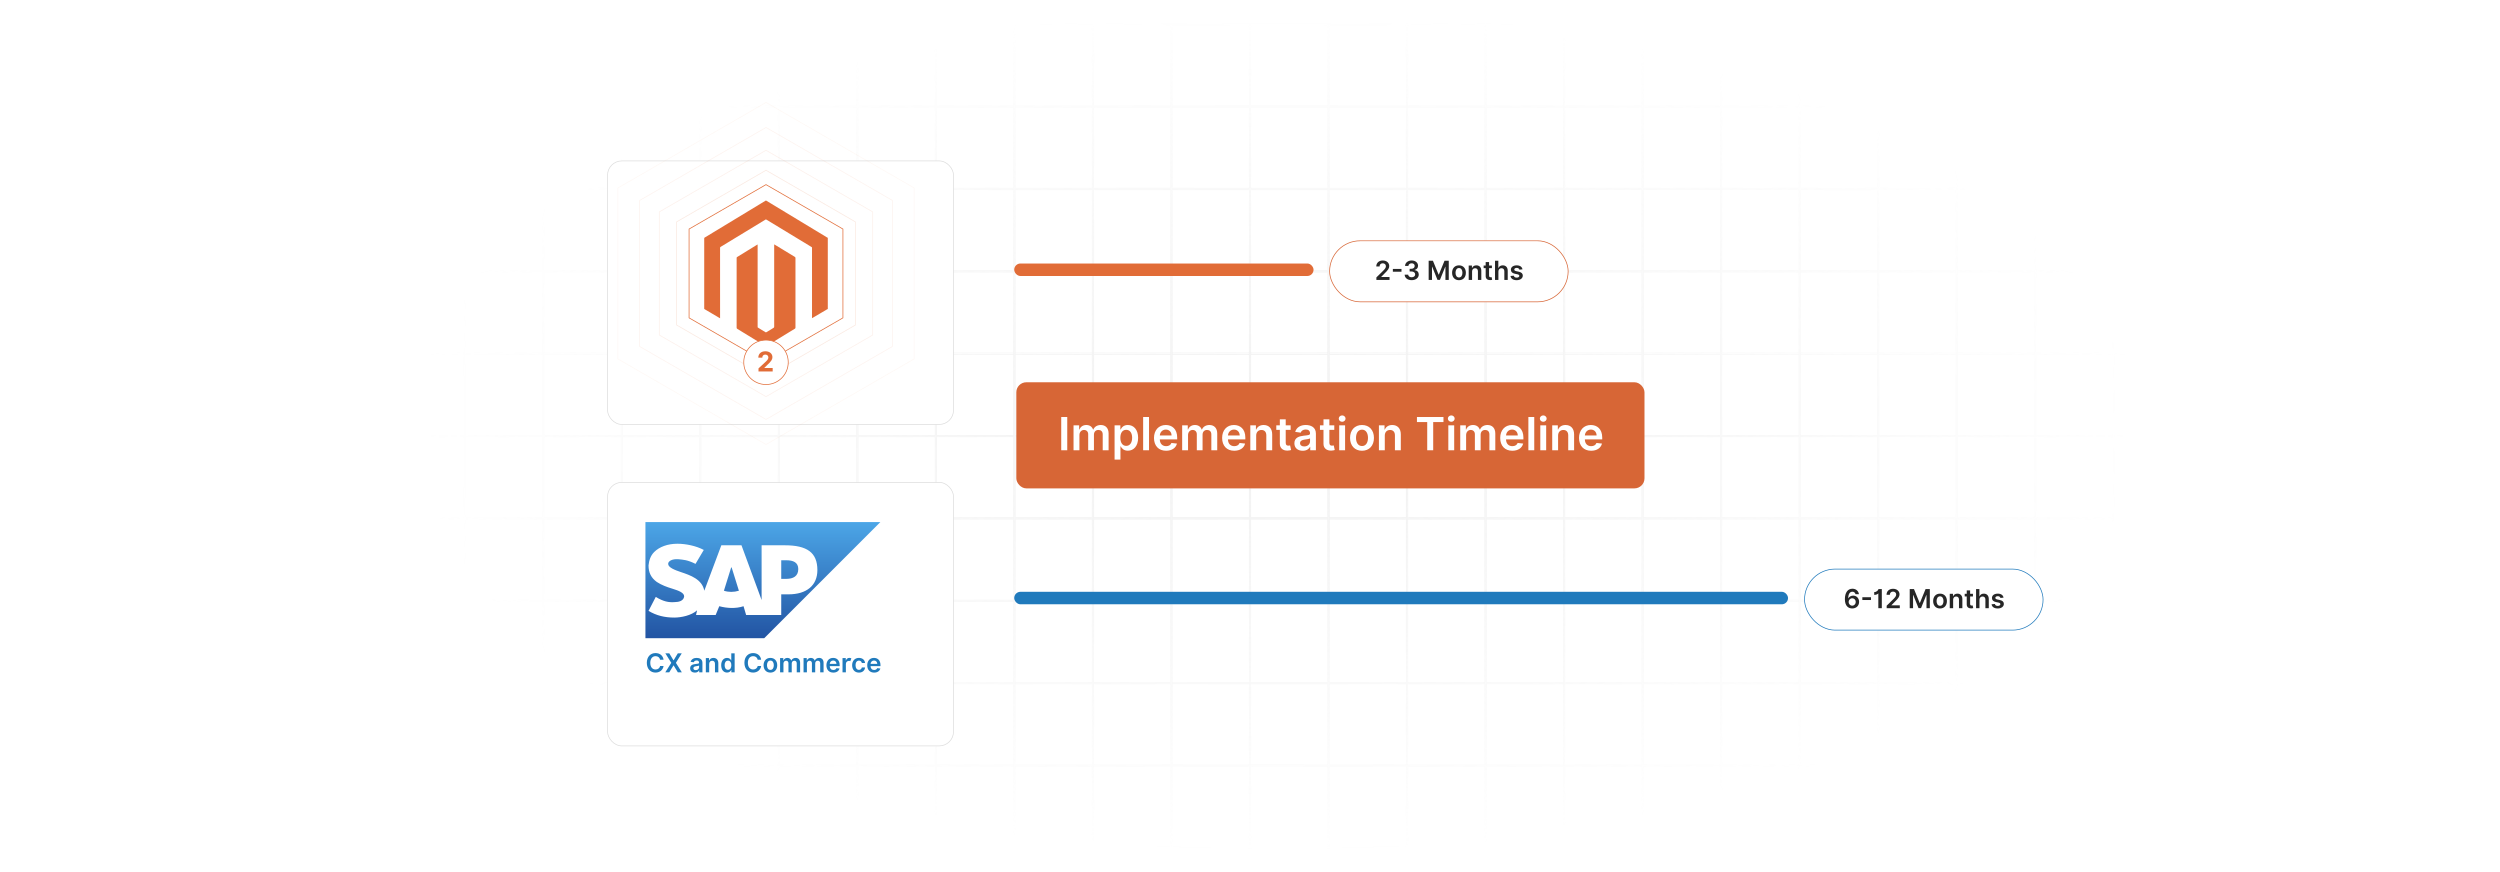 <?xml version="1.0" encoding="UTF-8"?>
<svg id="Layer_1" data-name="Layer 1" xmlns="http://www.w3.org/2000/svg" xmlns:xlink="http://www.w3.org/1999/xlink" viewBox="0 0 860 300">
  <defs>
    <filter id="luminosity-invert" x="39.647" y="-.272" width="782.115" height="300.272" color-interpolation-filters="sRGB" filterUnits="userSpaceOnUse">
      <feColorMatrix result="cm" values="-1 0 0 0 1 0 -1 0 0 1 0 0 -1 0 1 0 0 0 1 0"/>
    </filter>
    <radialGradient id="radial-gradient" cx="439.235" cy="148.479" fx="439.235" fy="148.479" r="298.487" gradientTransform="translate(0 74.962) scale(1 .495)" gradientUnits="userSpaceOnUse">
      <stop offset=".123" stop-color="#000" stop-opacity=".95"/>
      <stop offset="1" stop-color="#000" stop-opacity="0"/>
    </radialGradient>
    <mask id="mask" x="39.647" y="-.272" width="782.115" height="300.272" maskUnits="userSpaceOnUse">
      <g filter="url(#luminosity-invert)">
        <rect x="39.647" y="-.272" width="782.115" height="300.272" fill="url(#radial-gradient)"/>
      </g>
    </mask>
    <filter id="drop-shadow-1" x="163.56" y="120.434" width="210.24" height="181.92" filterUnits="userSpaceOnUse">
      <feOffset dx="5" dy="5"/>
      <feGaussianBlur result="blur" stdDeviation="15"/>
      <feFlood flood-color="#000" flood-opacity=".06"/>
      <feComposite in2="blur" operator="in"/>
      <feComposite in="SourceGraphic"/>
    </filter>
    <linearGradient id="linear-gradient" x1="262.438" y1="622.415" x2="262.438" y2="582.449" gradientTransform="translate(0 802) scale(1 -1)" gradientUnits="userSpaceOnUse">
      <stop offset="0" stop-color="#4ca6e7"/>
      <stop offset="1" stop-color="#2254a3"/>
    </linearGradient>
    <filter id="drop-shadow-2" x="163.56" y="10.034" width="210.24" height="181.44" filterUnits="userSpaceOnUse">
      <feOffset dx="5" dy="5"/>
      <feGaussianBlur result="blur-2" stdDeviation="15"/>
      <feFlood flood-color="#000" flood-opacity=".06"/>
      <feComposite in2="blur-2" operator="in"/>
      <feComposite in="SourceGraphic"/>
    </filter>
  </defs>
  <rect y="0" width="860" height="300" fill="#fff"/>
  <g mask="url(#mask)">
    <g opacity=".4">
      <path d="M808.41,291.922H51.59V8.078h756.819v283.845ZM52.09,291.422h755.819V8.578H52.09v282.845Z" fill="#e6e6e6" stroke="#d6d6d6" stroke-miterlimit="10" stroke-width=".25"/>
      <rect x="51.84" y="36.413" width="756.319" height=".5" fill="#e6e6e6" stroke="#d6d6d6" stroke-miterlimit="10" stroke-width=".25"/>
      <rect x="51.84" y="64.747" width="756.319" height=".5" fill="#e6e6e6" stroke="#d6d6d6" stroke-miterlimit="10" stroke-width=".25"/>
      <rect x="51.84" y="93.082" width="756.319" height=".5" fill="#e6e6e6" stroke="#d6d6d6" stroke-miterlimit="10" stroke-width=".25"/>
      <rect x="51.84" y="121.415" width="756.319" height=".5" fill="none" stroke="#d6d6d6" stroke-miterlimit="10" stroke-width=".25"/>
      <rect x="51.84" y="149.75" width="756.319" height=".5" fill="#e6e6e6" stroke="#d6d6d6" stroke-miterlimit="10" stroke-width=".25"/>
      <rect x="51.84" y="178.084" width="756.319" height=".5" fill="#e6e6e6" stroke="#d6d6d6" stroke-miterlimit="10" stroke-width=".25"/>
      <rect x="51.84" y="206.418" width="756.319" height=".5" fill="#e6e6e6" stroke="#d6d6d6" stroke-miterlimit="10" stroke-width=".25"/>
      <rect x="51.84" y="234.753" width="756.319" height=".5" fill="#e6e6e6" stroke="#d6d6d6" stroke-miterlimit="10" stroke-width=".25"/>
      <rect x="51.84" y="263.087" width="756.319" height=".5" fill="#e6e6e6" stroke="#d6d6d6" stroke-miterlimit="10" stroke-width=".25"/>
      <rect x="780.898" y="8.328" width=".5" height="283.345" fill="#e6e6e6" stroke="#d6d6d6" stroke-miterlimit="10" stroke-width=".25"/>
      <rect x="753.887" y="8.328" width=".5" height="283.345" fill="#e6e6e6" stroke="#d6d6d6" stroke-miterlimit="10" stroke-width=".25"/>
      <rect x="726.875" y="8.328" width=".5" height="283.345" fill="#e6e6e6" stroke="#d6d6d6" stroke-miterlimit="10" stroke-width=".25"/>
      <rect x="699.864" y="8.328" width=".5" height="283.345" fill="#e6e6e6" stroke="#d6d6d6" stroke-miterlimit="10" stroke-width=".25"/>
      <rect x="672.852" y="8.328" width=".5" height="283.345" fill="#e6e6e6" stroke="#d6d6d6" stroke-miterlimit="10" stroke-width=".25"/>
      <rect x="645.841" y="8.328" width=".5" height="283.345" fill="#e6e6e6" stroke="#d6d6d6" stroke-miterlimit="10" stroke-width=".25"/>
      <rect x="618.83" y="8.328" width=".5" height="283.345" fill="#e6e6e6" stroke="#d6d6d6" stroke-miterlimit="10" stroke-width=".25"/>
      <rect x="591.818" y="8.328" width=".5" height="283.345" fill="#e6e6e6" stroke="#d6d6d6" stroke-miterlimit="10" stroke-width=".25"/>
      <rect x="564.807" y="8.328" width=".5" height="283.345" fill="#e6e6e6" stroke="#d6d6d6" stroke-miterlimit="10" stroke-width=".25"/>
      <rect x="537.795" y="8.328" width=".5" height="283.345" fill="#e6e6e6" stroke="#d6d6d6" stroke-miterlimit="10" stroke-width=".25"/>
      <rect x="510.784" y="8.328" width=".5" height="283.345" fill="#e6e6e6" stroke="#d6d6d6" stroke-miterlimit="10" stroke-width=".25"/>
      <rect x="483.772" y="8.328" width=".5" height="283.345" fill="#e6e6e6" stroke="#d6d6d6" stroke-miterlimit="10" stroke-width=".25"/>
      <rect x="456.761" y="8.328" width=".5" height="283.345" fill="#e6e6e6" stroke="#d6d6d6" stroke-miterlimit="10" stroke-width=".25"/>
      <rect x="429.75" y="8.328" width=".5" height="283.345" fill="#e6e6e6" stroke="#d6d6d6" stroke-miterlimit="10" stroke-width=".25"/>
      <rect x="402.738" y="8.328" width=".5" height="283.345" fill="#e6e6e6" stroke="#d6d6d6" stroke-miterlimit="10" stroke-width=".25"/>
      <rect x="375.727" y="8.328" width=".5" height="283.345" fill="#e6e6e6" stroke="#d6d6d6" stroke-miterlimit="10" stroke-width=".25"/>
      <rect x="348.716" y="8.328" width=".5" height="283.345" fill="#e6e6e6" stroke="#d6d6d6" stroke-miterlimit="10" stroke-width=".25"/>
      <rect x="321.704" y="8.328" width=".5" height="283.345" fill="#e6e6e6" stroke="#d6d6d6" stroke-miterlimit="10" stroke-width=".25"/>
      <rect x="294.693" y="8.328" width=".5" height="283.345" fill="#e6e6e6" stroke="#d6d6d6" stroke-miterlimit="10" stroke-width=".25"/>
      <rect x="267.682" y="8.328" width=".5" height="283.345" fill="#e6e6e6" stroke="#d6d6d6" stroke-miterlimit="10" stroke-width=".25"/>
      <rect x="240.67" y="8.328" width=".5" height="283.345" fill="#e6e6e6" stroke="#d6d6d6" stroke-miterlimit="10" stroke-width=".25"/>
      <rect x="213.659" y="8.328" width=".5" height="283.345" fill="#e6e6e6" stroke="#d6d6d6" stroke-miterlimit="10" stroke-width=".25"/>
      <rect x="186.648" y="8.328" width=".5" height="283.345" fill="#e6e6e6" stroke="#d6d6d6" stroke-miterlimit="10" stroke-width=".25"/>
      <rect x="159.636" y="8.328" width=".5" height="283.345" fill="#e6e6e6" stroke="#d6d6d6" stroke-miterlimit="10" stroke-width=".25"/>
      <rect x="132.625" y="8.328" width=".5" height="283.345" fill="#e6e6e6" stroke="#d6d6d6" stroke-miterlimit="10" stroke-width=".25"/>
      <rect x="105.613" y="8.328" width=".5" height="283.345" fill="#e6e6e6" stroke="#d6d6d6" stroke-miterlimit="10" stroke-width=".25"/>
      <rect x="78.602" y="8.328" width=".5" height="283.345" fill="#e6e6e6" stroke="#d6d6d6" stroke-miterlimit="10" stroke-width=".25"/>
    </g>
  </g>
  <g>
    <g>
      <rect x="203.996" y="160.938" width="119.014" height="90.655" rx="4.908" ry="4.908" fill="#fff" filter="url(#drop-shadow-1)" stroke="#ddd" stroke-miterlimit="10" stroke-width=".25"/>
      <g>
        <g>
          <path d="M302.848,179.585h-80.819v39.965h40.854" fill="url(#linear-gradient)"/>
          <path d="M261.994,187.578v18.828l-6.927-18.828h-6.927l-5.862,15.631c-.711-3.908-4.796-5.329-7.993-6.394-2.131-.711-4.441-1.599-4.441-2.842,0-.888,1.243-1.776,3.553-1.599,1.599.178,3.02.178,5.862,1.599l2.842-4.796c-2.664-1.421-6.217-2.131-9.059-2.131-3.375,0-6.217,1.066-7.993,2.842-1.243,1.243-1.776,2.842-1.954,4.618,0,2.487.888,4.263,2.842,5.684,1.599,1.066,3.553,1.776,5.329,2.309,2.309.711,4.085,1.421,4.085,2.664-.178,1.599-1.954,1.954-3.197,1.954-2.131.178-3.908-.178-6.572-1.776l-2.487,4.796c2.664,1.599,5.506,2.309,8.881,2.309,2.309,0,5.862-.711,7.816-2.487l-.355,1.599h6.75l1.243-3.02c2.664.711,5.684.888,8.348,0l.888,3.02h12.079v-7.105h2.487c6.217,0,9.947-3.02,9.947-8.348,0-6.039-3.553-8.526-11.19-8.526h-7.993ZM249.028,203.209l2.487-7.993h.178l2.487,7.993c-1.776.533-3.553.533-5.151,0ZM268.744,199.124v-6.394h1.776c2.309,0,4.085.711,4.085,3.02,0,2.487-1.776,3.375-4.085,3.375h-1.776Z" fill="#fff"/>
        </g>
        <g>
          <path d="M227.071,226.951c-.137-.781-.759-1.231-1.553-1.231-1.068,0-1.821.82-1.821,2.293,0,1.499.759,2.293,1.818,2.293.781,0,1.406-.431,1.556-1.196l1.193.006c-.182,1.247-1.212,2.252-2.765,2.252-1.722,0-2.991-1.247-2.991-3.355,0-2.111,1.285-3.355,2.991-3.355,1.448,0,2.564.842,2.765,2.293h-1.193Z" fill="#207abc"/>
          <path d="M231.676,227.139h.051l1.445-2.392h1.349l-2.012,3.266,2.044,3.266h-1.372l-1.454-2.376h-.051l-1.455,2.376h-1.365l2.063-3.266-2.038-3.266h1.355l1.438,2.392Z" fill="#207abc"/>
          <path d="M237.41,229.904c0-1.103.909-1.387,1.859-1.489.864-.092,1.212-.108,1.212-.44v-.019c0-.481-.293-.755-.829-.755-.565,0-.89.287-1.004.622l-1.078-.153c.255-.893,1.046-1.353,2.076-1.353.935,0,1.99.389,1.99,1.684v3.278h-1.109v-.673h-.039c-.21.411-.669.771-1.438.771-.935,0-1.639-.51-1.639-1.473ZM240.484,229.521v-.577c-.15.121-.756.198-1.059.239-.517.073-.902.258-.902.702,0,.424.344.644.826.644.695,0,1.135-.462,1.135-1.008Z" fill="#207abc"/>
          <path d="M243.961,231.278h-1.154v-4.898h1.103v.833h.057c.223-.545.727-.896,1.461-.896,1.011,0,1.68.67,1.677,1.843v3.119h-1.154v-2.94c0-.654-.357-1.046-.954-1.046-.609,0-1.037.408-1.037,1.116v2.87Z" fill="#207abc"/>
          <path d="M248.09,228.835c0-1.633.89-2.519,2.022-2.519.864,0,1.225.52,1.4.874h.048v-2.443h1.158v6.531h-1.135v-.772h-.07c-.182.357-.561.858-1.403.858-1.155,0-2.019-.915-2.019-2.529ZM251.582,228.829c0-.95-.408-1.566-1.151-1.566-.769,0-1.164.654-1.164,1.566,0,.918.402,1.588,1.164,1.588.737,0,1.151-.638,1.151-1.588Z" fill="#207abc"/>
          <path d="M260.642,226.951c-.137-.781-.759-1.231-1.553-1.231-1.068,0-1.821.82-1.821,2.293,0,1.499.759,2.293,1.818,2.293.781,0,1.406-.431,1.556-1.196l1.193.006c-.182,1.247-1.212,2.252-2.765,2.252-1.722,0-2.991-1.247-2.991-3.355,0-2.111,1.285-3.355,2.991-3.355,1.448,0,2.564.842,2.765,2.293h-1.193Z" fill="#207abc"/>
          <path d="M262.67,228.848c0-1.518.912-2.532,2.347-2.532s2.347,1.014,2.347,2.532c0,1.515-.912,2.526-2.347,2.526s-2.347-1.011-2.347-2.526ZM266.194,228.845c0-.896-.389-1.614-1.17-1.614-.794,0-1.183.717-1.183,1.614,0,.896.389,1.604,1.183,1.604.781,0,1.17-.708,1.17-1.604Z" fill="#207abc"/>
          <path d="M268.349,226.38h1.103v.833h.057c.204-.558.695-.896,1.352-.896.66,0,1.136.341,1.324.896h.051c.217-.545.759-.896,1.47-.896.899,0,1.531.581,1.531,1.674v3.288h-1.158v-3.109c0-.606-.37-.88-.835-.88-.558,0-.886.383-.886.935v3.055h-1.132v-3.157c0-.504-.335-.833-.823-.833-.498,0-.899.408-.899,1.011v2.978h-1.154v-4.898Z" fill="#207abc"/>
          <path d="M276.422,226.38h1.103v.833h.057c.204-.558.695-.896,1.352-.896.66,0,1.136.341,1.324.896h.051c.217-.545.759-.896,1.47-.896.899,0,1.531.581,1.531,1.674v3.288h-1.158v-3.109c0-.606-.37-.88-.835-.88-.558,0-.886.383-.886.935v3.055h-1.132v-3.157c0-.504-.335-.833-.823-.833-.498,0-.899.408-.899,1.011v2.978h-1.154v-4.898Z" fill="#207abc"/>
          <path d="M284.286,228.858c0-1.512.915-2.542,2.318-2.542,1.206,0,2.239.756,2.239,2.475v.354h-3.413c.01.838.504,1.33,1.25,1.33.498,0,.88-.217,1.036-.631l1.078.121c-.204.852-.989,1.41-2.13,1.41-1.477,0-2.379-.979-2.379-2.516ZM287.737,228.367c-.006-.666-.453-1.151-1.116-1.151-.689,0-1.151.526-1.187,1.151h2.303Z" fill="#207abc"/>
          <path d="M289.827,226.38h1.119v.816h.051c.179-.568.644-.887,1.208-.887.265,0,.485.07.657.179l-.357.957c-.124-.057-.268-.102-.456-.102-.603,0-1.068.437-1.068,1.056v2.88h-1.154v-4.898Z" fill="#207abc"/>
          <path d="M293.133,228.848c0-1.496.906-2.532,2.341-2.532,1.196,0,2.025.699,2.104,1.761h-1.103c-.089-.472-.431-.829-.986-.829-.711,0-1.186.593-1.186,1.581,0,1.002.465,1.604,1.186,1.604.507,0,.887-.303.986-.829h1.103c-.083,1.04-.867,1.77-2.098,1.77-1.464,0-2.347-1.043-2.347-2.526Z" fill="#207abc"/>
          <path d="M298.327,228.858c0-1.512.915-2.542,2.318-2.542,1.206,0,2.239.756,2.239,2.475v.354h-3.413c.01.838.504,1.33,1.25,1.33.498,0,.88-.217,1.036-.631l1.078.121c-.204.852-.989,1.41-2.13,1.41-1.477,0-2.379-.979-2.379-2.516ZM301.777,228.367c-.007-.666-.453-1.151-1.116-1.151-.689,0-1.151.526-1.187,1.151h2.303Z" fill="#207abc"/>
        </g>
      </g>
    </g>
    <g>
      <rect x="203.996" y="50.357" width="119.014" height="90.655" rx="4.908" ry="4.908" fill="#fff" filter="url(#drop-shadow-2)" stroke="#ddd" stroke-miterlimit="10" stroke-width=".25"/>
      <g>
        <g>
          <polygon points="294.243 111.816 294.243 76.32 263.503 58.572 232.762 76.32 232.762 111.816 263.503 129.564 294.243 111.816" fill="none" opacity=".15" stroke="#e16c37" stroke-miterlimit="10" stroke-width=".25"/>
          <polygon points="300.2 115.255 300.2 72.881 263.503 51.694 226.806 72.881 226.806 115.255 263.503 136.442 300.2 115.255" fill="none" opacity=".1" stroke="#e16c37" stroke-miterlimit="10" stroke-width=".25"/>
          <polygon points="306.992 119.177 306.992 68.959 263.503 43.851 220.014 68.959 220.014 119.177 263.503 144.285 306.992 119.177" fill="none" opacity=".08" stroke="#e16c37" stroke-miterlimit="10" stroke-width=".25"/>
          <polygon points="314.448 123.481 314.448 64.655 263.503 35.242 212.558 64.655 212.558 123.481 263.503 152.894 314.448 123.481" fill="none" opacity=".05" stroke="#e16c37" stroke-miterlimit="10" stroke-width=".25"/>
          <polygon points="289.966 109.347 289.966 78.789 263.503 63.511 237.04 78.789 237.04 109.347 263.503 124.625 289.966 109.347" fill="#fff" stroke="#e16c37" stroke-miterlimit="10" stroke-width=".25"/>
          <g>
            <path d="M284.76,106.305c-.06.024-.125.039-.18.071-1.678.987-3.355,1.975-5.033,2.962-.057.034-.116.065-.193.108-.009-.056-.019-.098-.021-.14-.003-.067-.001-.134-.001-.202.001-7.913.001-15.827.001-23.741,0-.349.042-.267-.243-.441-5.113-3.104-10.226-6.206-15.341-9.308-.32-.194-.224-.19-.53-.004-5.089,3.092-10.176,6.186-15.264,9.279-.011.007-.022.015-.035.021-.169.072-.217.194-.217.38.005,7.974.004,15.948.004,23.922v.273c-.075-.038-.133-.063-.186-.094-1.608-.947-3.215-1.895-4.822-2.843-.116-.068-.23-.139-.347-.203-.073-.04-.107-.096-.104-.178.002-.06-0-.121-0-.181,0-7.954-0-15.908.001-23.861,0-.376-.035-.284.269-.468,6.912-4.189,13.825-8.377,20.738-12.564.023-.014.048-.025.069-.042.102-.085.193-.076.307-.005.594.367,1.193.726,1.79,1.087,6.375,3.857,12.75,7.715,19.126,11.571.066.04.142.064.213.095v24.507Z" fill="#e16c37"/>
            <path d="M260.592,84.104c.014.068.027.105.029.143.004.08.002.161.002.242,0,9.244-0,18.488.001,27.731,0,.499-.044.377.357.625.77.477,1.546.945,2.315,1.426.134.084.23.083.363 0.0.81-.503,1.622-1.002,2.442-1.489.167-.099.221-.209.221-.4-.005-9.338-.004-18.676-.004-28.013v-.265c.096-.026.149.036.207.071,1.079.655,2.157,1.311,3.235,1.967,1.221.744,2.441,1.49,3.666,2.228.159.095.216.201.216.385-.004,7.981-.004,15.962-0,23.942,0,.175-.051.279-.203.372-3.256,1.984-6.509,3.974-9.762,5.962-.063.038-.127.074-.2.116-.132-.079-.264-.157-.395-.237-3.149-1.927-6.298-3.856-9.45-5.778-.172-.105-.232-.219-.232-.418.005-4.38.004-8.76.004-13.14,0-3.56,0-7.121,0-10.681,0-.054.006-.108-.001-.161-.021-.155.051-.241.181-.321,2.265-1.391,4.528-2.787,6.791-4.181.062-.038.127-.072.218-.124Z" fill="#e16c37"/>
          </g>
        </g>
        <circle cx="263.503" cy="124.625" r="7.652" fill="#fff" stroke="#e16c37" stroke-miterlimit="10" stroke-width=".25"/>
        <path d="M260.926,126.73l2.436-2.256c.622-.598.956-.972.956-1.517,0-.602-.448-.976-1.049-.976-.625,0-1.04.401-1.036,1.056h-1.373c-.003-1.343.982-2.202,2.419-2.202,1.467,0,2.436.839,2.436,2.025,0,.778-.377,1.42-1.784,2.703l-1.0.979v.047h2.874v1.183h-4.879v-1.042Z" fill="#e16c37"/>
      </g>
    </g>
    <rect x="348.889" y="90.644" width="102.968" height="4.297" rx="2.148" ry="2.148" fill="#e16c37"/>
    <g>
      <rect x="349.613" y="131.499" width="216.091" height="36.504" rx="3.455" ry="3.455" fill="#d76636"/>
      <g>
        <path d="M367.134,154.89h-2.072v-11.438h2.072v11.438Z" fill="#fff"/>
        <path d="M369.295,146.311h1.933v1.458h.101c.357-.977,1.217-1.569,2.368-1.569,1.156,0,1.988.598,2.318,1.569h.089c.379-.955,1.329-1.569,2.574-1.569,1.575,0,2.681,1.017,2.681,2.932v5.758h-2.027v-5.445c0-1.061-.648-1.541-1.463-1.541-.978,0-1.553.67-1.553,1.636v5.35h-1.982v-5.529c0-.882-.586-1.458-1.441-1.458-.871,0-1.575.715-1.575,1.77v5.216h-2.022v-8.578Z" fill="#fff"/>
        <path d="M383.416,146.311h1.988v1.419h.117c.307-.62.939-1.53,2.452-1.53,1.983,0,3.541,1.553,3.541,4.412,0,2.826-1.514,4.429-3.535,4.429-1.475,0-2.139-.877-2.458-1.502h-.084v4.568h-2.022v-11.795ZM387.415,153.382c1.335,0,2.038-1.173,2.038-2.781,0-1.597-.692-2.742-2.038-2.742-1.301,0-2.016,1.078-2.016,2.742s.726,2.781,2.016,2.781Z" fill="#fff"/>
        <path d="M395.263,154.89h-2.022v-11.438h2.022v11.438Z" fill="#fff"/>
        <path d="M396.972,150.651c0-2.647,1.603-4.451,4.061-4.451,2.111,0,3.92,1.324,3.92,4.334v.62h-5.975c.017,1.469.882,2.329,2.189,2.329.871,0,1.542-.38,1.815-1.106l1.888.212c-.357,1.491-1.731,2.468-3.731,2.468-2.586,0-4.167-1.714-4.167-4.406ZM403.015,149.791c-.011-1.167-.793-2.016-1.955-2.016-1.206,0-2.016.921-2.078,2.016h4.032Z" fill="#fff"/>
        <path d="M406.663,146.311h1.932v1.458h.101c.357-.977,1.218-1.569,2.368-1.569,1.156,0,1.988.598,2.317,1.569h.09c.38-.955,1.329-1.569,2.574-1.569,1.575,0,2.681,1.017,2.681,2.932v5.758h-2.027v-5.445c0-1.061-.647-1.541-1.463-1.541-.978,0-1.553.67-1.553,1.636v5.35h-1.982v-5.529c0-.882-.586-1.458-1.44-1.458-.872,0-1.575.715-1.575,1.77v5.216h-2.022v-8.578Z" fill="#fff"/>
        <path d="M420.414,150.651c0-2.647,1.603-4.451,4.061-4.451,2.11,0,3.92,1.324,3.92,4.334v.62h-5.976c.017,1.469.883,2.329,2.189,2.329.871,0,1.541-.38,1.815-1.106l1.888.212c-.357,1.491-1.731,2.468-3.731,2.468-2.585,0-4.166-1.714-4.166-4.406ZM426.457,149.791c-.011-1.167-.793-2.016-1.955-2.016-1.206,0-2.016.921-2.077,2.016h4.032Z" fill="#fff"/>
        <path d="M432.127,154.89h-2.022v-8.578h1.932v1.458h.101c.392-.955,1.273-1.569,2.559-1.569,1.77,0,2.942,1.173,2.938,3.228v5.462h-2.022v-5.149c0-1.145-.625-1.832-1.67-1.832-1.066,0-1.815.715-1.815,1.955v5.026Z" fill="#fff"/>
        <path d="M443.978,147.875h-1.692v4.435c0,.815.408.994.916.994.251,0,.48-.05.592-.078l.341,1.58c-.218.073-.614.185-1.19.201-1.519.045-2.691-.748-2.681-2.362v-4.769h-1.218v-1.563h1.218v-2.055h2.022v2.055h1.692v1.563Z" fill="#fff"/>
        <path d="M445.269,152.482c0-1.932,1.592-2.429,3.256-2.608,1.514-.162,2.122-.19,2.122-.77v-.034c0-.843-.514-1.324-1.452-1.324-.988,0-1.558.503-1.759,1.089l-1.888-.268c.446-1.564,1.832-2.368,3.636-2.368,1.636,0,3.484.682,3.484,2.949v5.741h-1.943v-1.178h-.066c-.369.72-1.173,1.352-2.519,1.352-1.636,0-2.87-.894-2.87-2.581ZM450.653,151.812v-1.011c-.263.212-1.324.346-1.855.419-.904.128-1.58.452-1.58,1.228,0,.743.603,1.128,1.446,1.128,1.218,0,1.988-.81,1.988-1.765Z" fill="#fff"/>
        <path d="M458.993,147.875h-1.692v4.435c0,.815.408.994.916.994.251,0,.48-.05.592-.078l.341,1.58c-.218.073-.614.185-1.19.201-1.52.045-2.691-.748-2.681-2.362v-4.769h-1.218v-1.563h1.218v-2.055h2.022v2.055h1.692v1.563Z" fill="#fff"/>
        <path d="M460.53,144c0-.609.524-1.1,1.172-1.1.643,0,1.168.491,1.168,1.1,0,.603-.525,1.095-1.168,1.095-.647,0-1.172-.492-1.172-1.095ZM460.687,146.311h2.022v8.578h-2.022v-8.578Z" fill="#fff"/>
        <path d="M464.417,150.634c0-2.659,1.598-4.435,4.11-4.435s4.11,1.776,4.11,4.435c0,2.652-1.597,4.423-4.11,4.423s-4.11-1.77-4.11-4.423ZM470.588,150.628c0-1.569-.681-2.826-2.049-2.826-1.391,0-2.072,1.256-2.072,2.826s.682,2.809,2.072,2.809c1.368,0,2.049-1.24,2.049-2.809Z" fill="#fff"/>
        <path d="M476.37,154.89h-2.022v-8.578h1.932v1.458h.101c.392-.955,1.273-1.569,2.558-1.569,1.77,0,2.943,1.173,2.938,3.228v5.462h-2.022v-5.149c0-1.145-.625-1.832-1.67-1.832-1.066,0-1.815.715-1.815,1.955v5.026Z" fill="#fff"/>
        <path d="M487.429,143.452h9.126v1.737h-3.535v9.701h-2.056v-9.701h-3.535v-1.737Z" fill="#fff"/>
        <path d="M498.065,144c0-.609.524-1.1,1.173-1.1.642,0,1.167.491,1.167,1.1,0,.603-.525,1.095-1.167,1.095-.648,0-1.173-.492-1.173-1.095ZM498.221,146.311h2.022v8.578h-2.022v-8.578Z" fill="#fff"/>
        <path d="M502.32,146.311h1.932v1.458h.101c.357-.977,1.218-1.569,2.368-1.569,1.156,0,1.988.598,2.317,1.569h.09c.38-.955,1.329-1.569,2.574-1.569,1.575,0,2.681,1.017,2.681,2.932v5.758h-2.027v-5.445c0-1.061-.647-1.541-1.463-1.541-.978,0-1.553.67-1.553,1.636v5.35h-1.982v-5.529c0-.882-.586-1.458-1.44-1.458-.872,0-1.575.715-1.575,1.77v5.216h-2.022v-8.578Z" fill="#fff"/>
        <path d="M516.071,150.651c0-2.647,1.603-4.451,4.061-4.451,2.11,0,3.92,1.324,3.92,4.334v.62h-5.976c.017,1.469.883,2.329,2.189,2.329.871,0,1.541-.38,1.815-1.106l1.888.212c-.357,1.491-1.731,2.468-3.731,2.468-2.585,0-4.166-1.714-4.166-4.406ZM522.114,149.791c-.012-1.167-.793-2.016-1.955-2.016-1.206,0-2.016.921-2.077,2.016h4.032Z" fill="#fff"/>
        <path d="M527.784,154.89h-2.022v-11.438h2.022v11.438Z" fill="#fff"/>
        <path d="M529.706,144c0-.609.524-1.1,1.172-1.1.643,0,1.168.491,1.168,1.1,0,.603-.525,1.095-1.168,1.095-.647,0-1.172-.492-1.172-1.095ZM529.862,146.311h2.022v8.578h-2.022v-8.578Z" fill="#fff"/>
        <path d="M535.984,154.89h-2.022v-8.578h1.932v1.458h.101c.392-.955,1.273-1.569,2.559-1.569,1.77,0,2.942,1.173,2.938,3.228v5.462h-2.022v-5.149c0-1.145-.625-1.832-1.67-1.832-1.066,0-1.815.715-1.815,1.955v5.026Z" fill="#fff"/>
        <path d="M543.184,150.651c0-2.647,1.603-4.451,4.061-4.451,2.11,0,3.92,1.324,3.92,4.334v.62h-5.976c.017,1.469.883,2.329,2.189,2.329.871,0,1.541-.38,1.815-1.106l1.888.212c-.357,1.491-1.731,2.468-3.731,2.468-2.585,0-4.166-1.714-4.166-4.406ZM549.227,149.791c-.011-1.167-.793-2.016-1.955-2.016-1.206,0-2.016.921-2.077,2.016h4.032Z" fill="#fff"/>
      </g>
    </g>
    <g>
      <rect x="457.388" y="82.834" width="82.054" height="20.995" rx="10.498" ry="10.498" fill="#fff" stroke="#d76636" stroke-miterlimit="10" stroke-width=".25"/>
      <g>
        <path d="M473.479,95.426l2.289-2.244c.65-.66.985-1.053.985-1.603,0-.621-.467-1.004-1.095-1.004-.657,0-1.082.422-1.082,1.095h-1.137c0-1.252.928-2.064,2.235-2.064,1.326,0,2.225.808,2.225,1.913,0,.744-.354,1.343-1.636,2.572l-1.137,1.156v.045h2.872v.998h-4.521v-.863Z" fill="#262626"/>
        <path d="M482.112,93.472h-2.969v-.959h2.969v.959Z" fill="#262626"/>
        <path d="M483.203,94.496h1.211c.029.538.541.882,1.204.882.705,0,1.211-.399,1.207-.982.004-.596-.492-1.014-1.326-1.014h-.583v-.921h.583c.683,0,1.159-.383,1.156-.96.003-.554-.406-.927-1.022-.927-.608,0-1.123.345-1.143.898h-1.149c.025-1.105,1.018-1.868,2.299-1.868,1.316,0,2.173.821,2.17,1.826.003.741-.477,1.272-1.191,1.426v.052c.924.132,1.44.724,1.437,1.548.003,1.114-1.024,1.922-2.435,1.922-1.391,0-2.386-.769-2.418-1.884Z" fill="#262626"/>
        <path d="M492.923,89.695l1.957,4.778h.077l1.958-4.778h1.462v6.594h-1.147v-4.53h-.061l-1.822,4.51h-.856l-1.822-4.52h-.06v4.54h-1.147v-6.594h1.462Z" fill="#262626"/>
        <path d="M499.518,93.836c0-1.533.921-2.557,2.369-2.557,1.449,0,2.37,1.024,2.37,2.557,0,1.529-.921,2.55-2.37,2.55-1.448,0-2.369-1.02-2.369-2.55ZM503.075,93.832c0-.905-.394-1.629-1.182-1.629-.802,0-1.194.724-1.194,1.629s.393,1.62,1.194,1.62c.788,0,1.182-.715,1.182-1.62Z" fill="#262626"/>
        <path d="M506.396,96.289h-1.166v-4.945h1.114v.84h.058c.226-.551.734-.905,1.475-.905,1.02,0,1.697.676,1.693,1.861v3.149h-1.165v-2.968c0-.66-.36-1.056-.963-1.056-.615,0-1.046.412-1.046,1.127v2.897Z" fill="#262626"/>
        <path d="M513.215,92.245h-.976v2.557c0,.47.235.573.528.573.144,0,.276-.029.341-.045l.196.911c-.125.042-.353.106-.685.116-.876.026-1.552-.431-1.545-1.362v-2.749h-.702v-.901h.702v-1.185h1.165v1.185h.976v.901Z" fill="#262626"/>
        <path d="M515.451,96.289h-1.166v-6.594h1.14v2.489h.059c.229-.56.711-.905,1.471-.905,1.027,0,1.703.666,1.703,1.861v3.149h-1.165v-2.968c0-.666-.36-1.056-.973-1.056-.624,0-1.068.412-1.068,1.127v2.897Z" fill="#262626"/>
        <path d="M522.677,92.767c-.091-.325-.374-.618-.911-.618-.486,0-.856.232-.854.567-.003.287.196.46.698.573l.844.18c.934.203,1.388.634,1.391,1.339-.003.937-.875,1.578-2.111,1.578-1.214,0-1.978-.538-2.122-1.446l1.137-.109c.1.444.447.676.981.676.554,0,.921-.254.921-.593,0-.28-.212-.463-.666-.563l-.844-.177c-.95-.196-1.395-.673-1.391-1.394-.004-.915.808-1.5,1.999-1.5,1.159,0,1.829.535,1.99,1.372l-1.062.116Z" fill="#262626"/>
      </g>
    </g>
    <rect x="348.889" y="203.578" width="266.193" height="4.297" rx="2.148" ry="2.148" fill="#207abc"/>
    <g>
      <rect x="620.762" y="195.768" width="82.054" height="20.995" rx="10.498" ry="10.498" fill="#fff" stroke="#207abc" stroke-miterlimit="10" stroke-width=".25"/>
      <g>
        <path d="M634.64,206.113c0-2.273,1.001-3.593,2.585-3.593,1.246,0,2.106.805,2.247,1.887h-1.175c-.123-.521-.506-.854-1.072-.854-.914,0-1.423.844-1.427,2.251h.046c.315-.566.94-.911,1.648-.911,1.155,0,2.044.902,2.041,2.147.003,1.304-.953,2.283-2.376,2.273-1.266-.007-2.518-.783-2.518-3.201ZM638.374,207.066c.003-.708-.509-1.262-1.207-1.262-.699,0-1.233.58-1.24,1.272.004.689.519,1.272,1.224,1.272.699,0,1.227-.56,1.224-1.281Z" fill="#262626"/>
        <path d="M643.616,206.406h-2.969v-.959h2.969v.959Z" fill="#262626"/>
        <path d="M647.345,209.223h-1.198v-5.068h-.055c-.129.203-.621.49-1.361.49v-.966c.907,0,1.442-.76,1.468-1.05h1.147v6.594Z" fill="#262626"/>
        <path d="M649.013,208.36l2.289-2.244c.65-.66.985-1.053.985-1.603,0-.621-.467-1.004-1.095-1.004-.657,0-1.082.422-1.082,1.095h-1.137c0-1.252.928-2.064,2.235-2.064,1.326,0,2.225.808,2.225,1.913,0,.744-.354,1.343-1.636,2.572l-1.137,1.156v.045h2.872v.998h-4.521v-.863Z" fill="#262626"/>
        <path d="M658.406,202.629l1.957,4.778h.077l1.958-4.778h1.462v6.594h-1.147v-4.53h-.061l-1.822,4.51h-.856l-1.822-4.52h-.06v4.54h-1.147v-6.594h1.462Z" fill="#262626"/>
        <path d="M665.001,206.77c0-1.533.921-2.557,2.369-2.557,1.449,0,2.37,1.024,2.37,2.557,0,1.529-.921,2.55-2.37,2.55-1.448,0-2.369-1.02-2.369-2.55ZM668.559,206.767c0-.905-.394-1.629-1.182-1.629-.802,0-1.194.724-1.194,1.629s.393,1.62,1.194,1.62c.788,0,1.182-.715,1.182-1.62Z" fill="#262626"/>
        <path d="M671.879,209.223h-1.166v-4.945h1.114v.84h.058c.226-.551.734-.905,1.475-.905,1.02,0,1.697.676,1.693,1.861v3.149h-1.165v-2.968c0-.66-.36-1.056-.963-1.056-.615,0-1.046.412-1.046,1.127v2.897Z" fill="#262626"/>
        <path d="M678.699,205.179h-.976v2.557c0,.47.235.573.528.573.144,0,.276-.029.341-.045l.196.911c-.125.042-.353.106-.685.116-.876.026-1.552-.431-1.545-1.362v-2.749h-.702v-.901h.702v-1.185h1.165v1.185h.976v.901Z" fill="#262626"/>
        <path d="M680.936,209.223h-1.166v-6.594h1.14v2.489h.059c.229-.56.711-.905,1.471-.905,1.027,0,1.703.666,1.703,1.861v3.149h-1.165v-2.968c0-.666-.36-1.056-.973-1.056-.624,0-1.068.412-1.068,1.127v2.897Z" fill="#262626"/>
        <path d="M688.161,205.701c-.091-.325-.374-.618-.911-.618-.486,0-.856.232-.854.567-.003.287.196.46.698.573l.844.18c.934.203,1.388.634,1.391,1.339-.003.937-.875,1.578-2.111,1.578-1.214,0-1.978-.538-2.122-1.446l1.137-.109c.1.444.447.676.981.676.554,0,.921-.254.921-.593,0-.28-.212-.463-.666-.563l-.844-.177c-.95-.196-1.395-.673-1.391-1.394-.004-.915.808-1.5,1.999-1.5,1.159,0,1.829.535,1.99,1.372l-1.062.116Z" fill="#262626"/>
      </g>
    </g>
  </g>
</svg>
